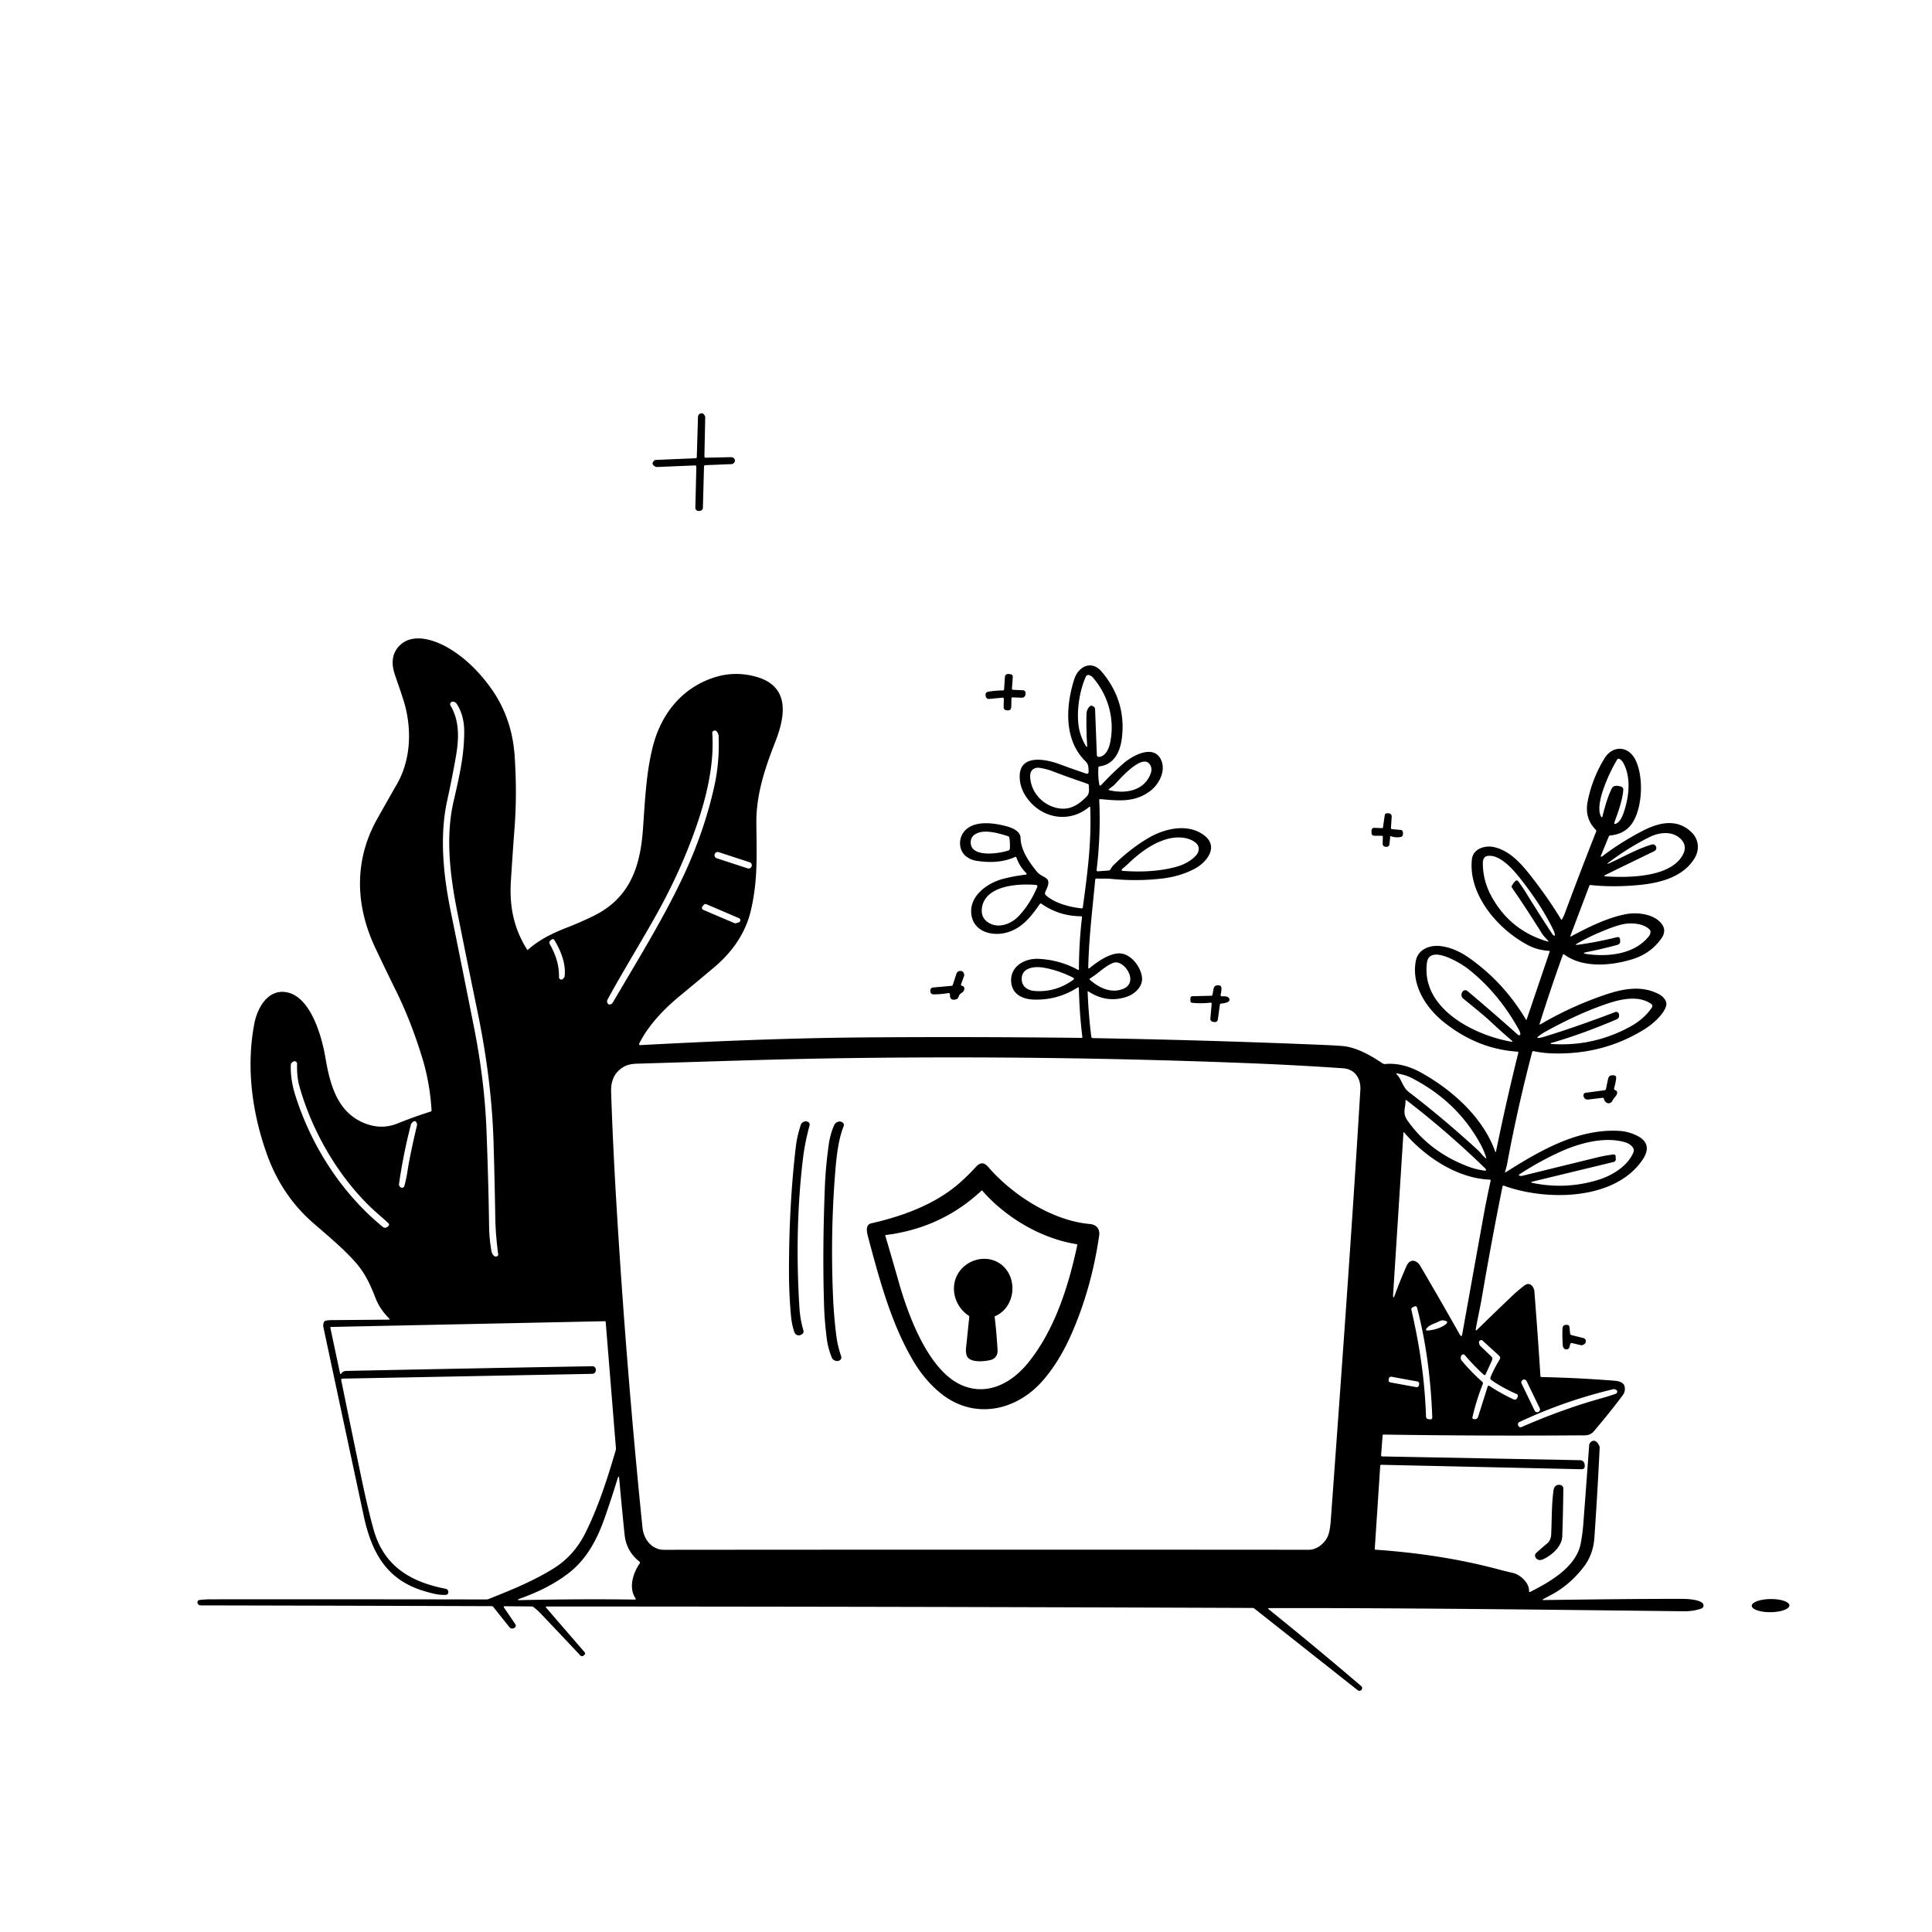 <svg xmlns="http://www.w3.org/2000/svg" version="1.1" viewBox="0.00 0.00 1024.00 1024.00">
<g id="Parent-Group"><g fill="rgba(0,0,0,0)" id="Group-rgba(0,0,0,0)">
<path d="   M 1024.00 0.00   L 1024.00 1024.00   L 0.00 1024.00   L 0.00 0.00   L 1024.00 0.00   Z   M 369.08 247.51   L 368.55 269.09   A 1.68 1.68 0.0 0 0 370.36 270.81   L 371.00 270.76   A 1.68 1.68 0.0 0 0 372.55 269.13   L 373.14 247.24   A 0.71 0.70 -0.9 0 1 373.82 246.55   L 387.72 245.99   A 1.66 1.64 -69.0 0 0 388.87 245.47   Q 389.85 244.44 389.46 243.60   Q 388.84 242.28 387.39 242.31   L 374.01 242.59   A 0.65 0.64 0.4 0 1 373.35 241.93   L 373.78 221.25   A 1.85 1.79 -60.6 0 0 373.53 220.29   Q 372.74 218.94 371.81 219.06   Q 369.99 219.31 369.94 221.15   L 369.31 242.27   A 0.62 0.62 0.0 0 1 368.72 242.88   L 347.55 243.78   A 1.26 1.24 21.3 0 0 346.73 244.13   Q 344.79 245.99 347.38 247.34   A 1.64 1.60 57.2 0 0 348.16 247.52   L 368.25 246.69   Q 369.10 246.66 369.08 247.51   Z   M 797.75 620.92   Q 798.51 618.50 798.96 616.08   Q 804.44 586.67 812.10 557.55   A 0.59 0.59 0.0 0 1 812.80 557.12   Q 817.45 558.10 821.93 558.28   Q 849.73 559.39 872.17 545.16   C 875.98 542.75 881.94 537.56 883.11 533.07   C 883.77 530.53 881.43 528.09 879.34 526.98   C 869.95 521.99 859.82 524.11 849.94 527.52   Q 832.38 533.57 816.57 542.87   Q 815.82 543.30 816.08 542.48   Q 821.82 524.18 828.33 506.12   A 0.48 0.47 -61.6 0 1 829.06 505.90   C 839.06 513.24 854.09 511.87 865.33 508.36   Q 874.94 505.36 880.55 497.43   Q 883.56 493.17 880.54 489.44   C 876.46 484.38 867.73 483.36 861.69 484.54   C 851.65 486.49 841.78 491.48 832.80 496.25   Q 832.11 496.62 832.39 495.88   L 842.36 469.52   Q 842.54 469.03 843.05 469.09   Q 854.70 470.35 868.30 469.11   C 879.75 468.07 892.01 464.92 898.12 454.96   C 901.00 450.26 900.35 444.69 896.40 440.96   C 888.47 433.48 878.73 436.10 870.04 440.67   Q 858.50 446.74 849.23 453.88   Q 849.00 454.06 848.70 454.07   A 0.27 0.27 0.0 0 1 848.44 453.70   L 852.69 443.37   Q 852.90 442.86 853.44 442.81   Q 861.77 442.05 865.67 435.41   C 870.58 427.06 871.15 411.58 866.86 402.83   C 863.11 395.20 854.76 394.84 850.37 402.02   Q 843.85 412.70 841.48 424.84   Q 839.76 433.70 845.80 439.81   Q 846.20 440.21 845.99 440.75   Q 837.42 462.45 829.39 484.09   Q 828.82 485.64 827.91 487.24   Q 827.64 487.71 827.36 487.25   Q 820.81 476.36 811.56 464.50   C 806.30 457.74 800.16 450.81 791.83 448.98   C 787.09 447.94 780.76 449.77 780.14 455.47   C 778.08 474.53 794.51 493.12 810.29 501.16   Q 815.10 503.61 821.01 503.97   Q 821.50 504.00 821.34 504.46   L 809.11 540.50   A 0.15 0.14 39.7 0 1 808.85 540.52   Q 797.00 520.57 778.55 507.64   Q 770.89 502.27 763.28 501.42   C 757.96 500.83 751.72 503.06 750.49 508.98   C 747.83 521.79 755.57 534.06 765.47 541.92   Q 783.19 556.00 804.20 557.39   Q 804.88 557.44 804.71 558.09   Q 798.32 583.79 792.96 610.09   Q 792.76 611.11 792.40 610.13   C 786.09 592.54 770.13 577.96 753.52 568.68   Q 743.51 563.08 734.16 563.95   A 2.23 2.20 58.9 0 1 732.74 563.59   C 726.74 559.55 720.24 555.81 713.28 554.62   Q 710.98 554.23 700.47 553.79   Q 639.52 551.27 579.26 550.22   A 0.87 0.87 0.0 0 1 578.41 549.45   Q 576.91 537.56 576.47 525.56   A 0.18 0.18 0.0 0 1 576.75 525.40   Q 586.83 532.03 597.61 528.16   C 601.49 526.76 605.60 522.94 605.31 518.47   C 604.94 512.72 599.44 505.32 593.26 505.31   C 587.85 505.31 581.54 509.80 577.53 513.09   Q 576.78 513.71 576.80 512.74   C 577.12 497.30 579.01 481.86 580.50 466.23   Q 580.56 465.60 581.20 465.64   C 583.68 465.81 586.14 465.54 588.62 465.79   Q 602.37 467.21 615.81 465.66   Q 625.62 464.52 633.36 460.37   C 639.51 457.07 646.19 448.87 638.29 442.79   C 629.77 436.23 617.41 438.99 608.55 444.23   Q 599.13 449.78 590.39 458.34   Q 589.33 459.38 588.60 460.75   Q 588.29 461.34 587.63 461.39   L 582.02 461.81   Q 581.13 461.88 581.24 460.99   Q 583.47 442.43 582.62 424.13   Q 582.59 423.48 583.24 423.54   C 593.02 424.46 601.61 425.38 609.77 419.14   C 614.46 415.55 618.20 408.25 615.23 402.42   C 611.10 394.31 599.94 400.74 595.54 404.55   Q 589.45 409.83 583.54 416.22   A 0.48 0.48 0.0 0 1 582.71 416.00   Q 581.84 411.86 582.18 406.75   Q 582.22 406.26 582.71 406.20   C 590.21 405.35 593.57 398.75 594.51 391.96   Q 597.28 371.81 583.89 355.98   C 578.54 349.64 571.53 353.22 569.36 360.04   C 564.83 374.30 563.82 392.21 575.30 403.46   C 577.01 405.14 576.91 406.75 576.98 408.88   Q 577.04 410.49 575.51 409.97   Q 568.54 407.60 561.34 404.95   C 554.56 402.46 540.56 399.42 540.46 411.44   Q 540.41 418.30 545.38 424.32   C 553.48 434.15 567.31 436.01 577.16 427.78   Q 577.80 427.25 577.83 428.07   C 578.57 446.15 576.43 462.53 573.92 480.92   Q 573.84 481.53 573.23 481.46   C 566.92 480.75 559.32 478.83 554.44 474.62   A 1.63 1.62 -57.2 0 1 554.03 472.70   C 554.90 470.83 556.80 467.27 554.71 465.66   C 552.97 464.30 551.05 463.83 549.56 461.99   C 545.51 456.99 541.05 450.72 540.91 444.06   C 540.84 440.58 536.53 438.77 533.74 438.01   C 526.48 436.05 516.40 434.70 511.24 440.46   C 507.88 444.20 507.96 450.64 512.04 453.86   Q 514.44 455.76 517.46 456.23   Q 529.35 458.12 537.94 454.24   Q 538.55 453.96 538.77 454.60   Q 540.38 459.27 543.97 462.79   A 0.47 0.47 0.0 0 1 543.69 463.60   Q 538.00 464.20 531.88 465.75   C 523.51 467.88 514.05 474.57 514.77 483.97   C 515.51 493.68 525.62 496.55 533.80 494.21   C 541.65 491.97 546.44 485.92 551.12 479.15   A 0.61 0.61 0.0 0 1 551.98 478.99   Q 561.20 485.52 572.94 485.65   Q 573.55 485.66 573.48 486.27   Q 571.89 499.57 571.86 513.70   Q 571.86 514.32 571.32 514.02   Q 561.67 508.76 550.49 508.21   C 543.05 507.84 534.97 512.33 536.00 520.97   C 536.73 527.16 542.15 529.58 547.78 529.79   Q 560.50 530.26 571.19 523.37   A 0.42 0.42 0.0 0 1 571.83 523.71   Q 572.13 537.26 573.68 549.67   A 0.40 0.38 87.4 0 1 573.29 550.11   Q 517.47 549.44 460.75 549.83   C 420.38 550.10 379.85 551.77 339.26 553.94   A 0.51 0.51 0.0 0 1 338.77 553.20   C 343.56 543.40 352.09 534.63 360.60 527.63   Q 369.62 520.21 378.58 512.64   C 388.08 504.63 395.23 494.60 398.06 482.22   C 401.66 466.45 401.06 453.90 400.89 436.18   C 400.74 421.50 405.30 407.46 410.80 393.51   C 416.25 379.69 419.11 363.51 400.20 358.54   Q 389.38 355.70 379.02 358.92   C 361.77 364.27 350.52 378.07 346.03 395.63   C 342.39 409.86 341.84 425.06 340.75 439.86   C 339.29 459.89 333.52 476.36 314.21 485.65   Q 307.06 489.10 300.17 491.76   C 292.93 494.56 285.65 498.14 279.84 503.38   A 0.29 0.28 -36.9 0 1 279.40 503.32   C 272.06 491.75 269.98 479.91 270.78 467.00   Q 271.61 453.53 272.73 438.72   Q 274.10 420.68 272.79 400.90   Q 271.41 379.94 259.66 363.98   C 253.67 355.84 246.50 348.65 237.77 343.51   C 230.19 339.05 218.82 335.33 211.92 342.04   C 207.40 346.44 207.43 352.22 209.34 357.74   Q 213.17 368.80 214.14 372.05   C 218.30 386.13 217.95 402.39 210.36 415.64   Q 204.91 425.17 199.90 434.09   C 187.58 456.03 188.34 479.93 198.83 502.21   Q 204.01 513.21 209.88 525.12   Q 217.99 541.56 223.91 561.07   Q 227.83 573.97 228.73 588.43   Q 228.76 589.00 228.22 589.17   Q 219.66 591.85 210.76 595.44   Q 203.07 598.53 195.25 596.05   C 178.95 590.88 174.94 575.08 172.42 560.29   C 170.60 549.61 164.86 528.69 152.28 525.99   C 142.09 523.81 136.43 534.23 134.84 542.35   C 130.38 565.19 133.48 589.76 141.68 612.34   Q 149.48 633.81 165.99 648.20   C 173.67 654.90 181.90 661.62 188.59 669.25   C 193.68 675.06 196.33 681.10 199.14 688.23   Q 201.39 693.95 206.26 698.81   Q 206.87 699.43 206.00 699.44   Q 190.95 699.57 175.58 699.69   Q 173.98 699.70 172.55 700.02   A 1.21 1.20 -83.9 0 0 171.72 700.69   Q 171.11 702.00 171.43 703.53   Q 182.06 753.43 192.76 803.33   C 196.88 822.56 204.71 837.40 224.92 843.33   C 228.58 844.40 232.27 845.49 236.12 845.33   Q 237.56 845.27 237.63 843.92   A 1.78 1.77 7.3 0 0 236.20 842.08   C 217.75 838.51 203.54 830.18 198.10 810.98   Q 195.05 800.19 191.27 782.01   Q 185.83 755.92 180.84 731.45   A 0.64 0.62 -6.5 0 1 181.45 730.70   L 313.72 728.17   Q 315.48 728.14 315.80 726.41   Q 315.92 725.72 315.51 724.96   A 1.60 1.60 0.0 0 0 314.09 724.13   Q 246.17 725.31 183.67 726.62   Q 181.82 726.65 180.91 727.94   Q 180.39 728.67 180.20 727.79   L 175.08 703.70   Q 174.99 703.32 175.39 703.31   L 320.69 700.27   A 0.33 0.32 -1.8 0 1 321.02 700.57   L 326.44 767.38   A 4.28 4.27 51.0 0 1 326.28 768.91   C 321.99 783.55 317.13 798.75 310.26 812.51   Q 304.28 824.48 293.61 831.18   C 282.81 837.96 270.87 842.77 258.92 847.54   A 2.81 2.79 33.9 0 1 257.88 847.74   Q 185.25 847.61 111.95 847.67   Q 108.32 847.67 105.67 848.04   Q 104.84 848.16 104.68 848.98   Q 104.63 849.22 104.66 849.43   A 1.70 1.68 -3.7 0 0 106.34 850.89   Q 185.08 851.05 260.60 851.30   A 1.10 1.09 70.7 0 1 261.46 851.72   L 270.01 862.45   A 1.91 1.90 -36.6 0 0 272.59 862.83   L 272.85 862.65   A 1.26 1.26 0.0 0 0 273.17 860.91   L 267.05 851.92   A 0.37 0.37 0.0 0 1 267.36 851.34   L 281.79 851.45   Q 282.30 851.46 282.72 851.76   Q 284.58 853.11 286.34 854.96   Q 297.19 866.34 307.42 877.26   Q 308.37 878.28 309.44 877.38   L 309.80 877.07   A 0.91 0.91 0.0 0 0 309.91 875.78   L 289.40 852.04   A 0.35 0.34 69.6 0 1 289.66 851.47   Q 479.17 851.51 663.93 852.25   Q 664.45 852.25 664.85 852.57   L 719.56 895.81   Q 720.30 896.40 721.17 896.01   Q 721.49 895.86 721.66 895.61   Q 722.42 894.48 721.39 893.59   Q 697.23 872.93 672.57 853.08   Q 671.63 852.32 672.84 852.32   C 745.95 852.22 817.84 853.16 892.25 854.00   Q 897.58 854.06 901.74 852.57   A 1.74 1.74 0.0 0 0 902.31 849.63   C 900.12 847.68 894.13 847.44 891.25 847.44   C 866.87 847.41 842.46 847.75 818.19 848.06   Q 817.07 848.07 818.05 847.52   Q 819.78 846.55 821.75 845.53   Q 831.67 840.39 839.23 830.73   Q 844.42 824.09 845.06 815.00   Q 846.77 790.34 847.84 767.46   A 2.80 2.76 -57.5 0 0 847.55 766.10   Q 846.23 763.52 844.70 763.64   A 2.64 2.63 -0.3 0 0 842.28 766.08   Q 840.87 785.55 839.26 806.81   Q 838.80 812.95 837.80 818.14   C 835.40 830.63 821.22 838.60 810.97 843.77   A 0.39 0.38 -12.2 0 1 810.41 843.41   C 810.65 838.82 805.60 834.50 801.80 833.66   Q 798.10 832.85 794.58 831.90   Q 764.36 823.79 728.97 821.37   Q 728.62 821.34 728.65 821.00   L 731.55 776.86   A 0.52 0.52 0.0 0 1 732.08 776.37   L 838.08 778.72   Q 840.16 778.77 839.93 776.70   L 839.87 776.09   A 2.43 2.43 0.0 0 0 837.50 773.93   L 732.69 771.94   Q 731.95 771.93 732.01 771.19   L 732.81 760.81   A 0.49 0.48 -86.8 0 1 733.30 760.36   Q 787.73 761.15 836.06 760.77   C 840.39 760.73 842.54 761.29 845.05 758.30   Q 854.70 746.81 860.10 739.48   Q 861.61 737.42 861.07 734.87   C 860.55 732.46 857.56 731.95 855.52 731.79   Q 835.70 730.24 817.02 729.87   Q 816.49 729.86 816.46 729.33   Q 815.14 708.46 813.27 684.63   C 813.06 681.93 810.84 679.16 807.97 681.34   Q 804.55 683.93 801.25 687.08   Q 792.09 695.81 782.97 704.72   Q 781.97 705.70 782.21 704.32   C 783.16 698.83 784.46 693.35 785.40 687.81   Q 790.54 657.68 796.37 628.82   A 0.52 0.52 0.0 0 1 797.06 628.43   C 818.63 636.37 855.39 636.75 870.45 614.90   Q 876.51 606.11 867.23 601.73   Q 862.93 599.70 858.54 599.42   C 836.49 598.01 816.22 609.84 798.18 621.25   Q 797.52 621.66 797.75 620.92   Z   M 532.05 370.52   L 531.95 374.85   A 1.58 1.57 3.1 0 0 533.40 376.46   L 533.90 376.51   Q 535.96 376.68 536.00 374.60   L 536.08 370.25   Q 536.10 369.59 536.75 369.62   L 541.55 369.81   A 1.91 1.90 -88.2 0 0 543.53 367.94   L 543.54 367.36   Q 543.57 365.92 542.13 365.85   L 536.94 365.61   A 0.63 0.63 0.0 0 1 536.35 364.94   L 536.79 358.99   Q 536.90 357.51 535.42 357.32   L 534.82 357.25   Q 532.73 356.99 532.60 359.09   L 532.20 365.30   A 0.71 0.70 1.7 0 1 531.49 365.96   Q 527.65 365.97 523.97 366.59   Q 521.97 366.92 522.44 368.90   L 522.51 369.23   A 1.62 1.61 -9.2 0 0 524.23 370.46   L 531.26 369.78   Q 532.07 369.70 532.05 370.52   Z   M 732.93 443.58   L 732.83 447.24   A 1.51 1.51 0.0 0 0 734.24 448.79   L 734.85 448.84   A 1.49 1.48 -85.0 0 0 736.43 447.51   L 736.84 443.45   Q 736.88 443.09 737.22 443.21   Q 740.03 444.19 742.60 443.56   A 1.18 1.15 -85.0 0 0 743.38 442.89   Q 743.92 441.64 743.26 440.32   Q 743.07 439.94 742.65 439.90   L 737.81 439.48   A 0.63 0.63 0.0 0 1 737.23 438.81   L 737.62 433.05   Q 737.74 431.27 735.97 431.09   L 735.48 431.04   Q 734.11 430.90 733.91 432.26   L 733.01 438.50   Q 732.95 438.95 732.49 438.93   L 728.65 438.77   Q 726.95 438.70 726.93 440.40   L 726.92 441.30   Q 726.91 442.98 728.58 442.97   L 732.33 442.97   Q 732.94 442.97 732.93 443.58   Z   M 509.40 521.65   L 510.97 517.32   A 1.62 1.59 -42.4 0 0 511.02 516.41   Q 510.67 514.90 509.61 514.69   Q 507.54 514.28 506.87 516.29   L 504.96 522.09   A 0.60 0.60 0.0 0 1 504.45 522.50   L 494.47 523.40   A 1.51 1.50 -4.3 0 0 493.10 524.99   L 493.13 525.38   Q 493.22 527.03 494.88 527.03   Q 498.48 527.03 502.50 526.38   Q 503.54 526.21 503.50 527.26   Q 503.38 530.52 506.64 529.71   Q 507.71 529.44 508.04 528.39   Q 508.51 526.91 509.83 526.15   A 2.64 2.63 83.3 0 0 511.01 524.65   Q 511.54 522.95 509.82 522.48   Q 509.16 522.30 509.40 521.65   Z   M 647.03 526.87   Q 647.39 525.44 647.40 523.80   Q 647.40 522.34 645.94 522.28   L 645.48 522.26   Q 643.59 522.18 643.24 524.04   L 642.64 527.23   Q 642.55 527.75 642.01 527.77   L 631.96 528.02   A 1.03 1.03 0.0 0 0 630.95 529.04   L 630.94 530.39   Q 630.92 531.42 631.95 531.52   Q 636.68 531.99 641.45 531.44   Q 642.27 531.34 642.20 532.17   L 641.51 539.86   A 1.59 1.59 0.0 0 0 642.82 541.57   L 643.41 541.67   Q 645.27 541.98 645.52 540.11   L 646.57 532.49   Q 646.65 531.91 647.23 531.89   Q 649.01 531.82 650.71 531.14   A 1.44 1.44 0.0 0 0 650.90 528.55   Q 649.77 527.90 648.07 528.08   Q 646.69 528.22 647.03 526.87   Z   M 850.12 582.43   Q 850.34 583.35 850.98 584.04   A 2.20 2.19 35.4 0 0 854.60 583.43   C 855.23 582.00 857.09 580.66 857.13 579.23   Q 857.16 578.20 856.19 577.87   A 1.01 1.01 0.0 0 1 855.54 576.61   Q 856.31 574.10 856.59 571.59   Q 856.77 569.96 855.13 569.92   L 854.74 569.91   Q 852.73 569.87 852.32 571.83   L 851.19 577.18   Q 851.07 577.78 850.46 577.86   L 840.36 579.21   A 1.20 1.17 8.2 0 0 839.45 579.87   Q 839.12 580.57 839.38 581.26   Q 840.02 582.99 841.85 582.77   L 849.30 581.87   Q 849.96 581.79 850.12 582.43   Z   M 833.18 711.85   L 837.96 712.98   A 1.40 1.39 40.5 0 0 838.76 712.92   Q 840.47 712.24 840.52 711.09   Q 840.59 709.53 839.08 709.16   L 832.98 707.65   Q 832.25 707.47 832.18 706.73   L 831.87 703.51   Q 831.74 702.16 830.39 702.20   L 829.99 702.22   Q 828.25 702.28 828.17 704.02   Q 827.96 708.19 828.31 713.19   Q 828.38 714.15 829.07 714.78   A 1.70 1.70 0.0 0 0 831.88 713.91   L 832.22 712.45   A 0.80 0.80 0.0 0 1 833.18 711.85   Z   M 822.14 813.67   C 822.08 815.01 821.30 817.01 820.31 817.82   Q 817.16 820.41 814.23 823.08   A 1.93 1.93 0.0 0 0 813.99 825.66   Q 815.41 827.55 817.83 826.47   C 822.32 824.46 827.83 819.74 828.03 814.33   Q 828.47 801.95 828.60 788.97   A 1.91 1.91 0.0 0 0 826.98 787.06   Q 823.84 786.58 823.36 790.14   C 822.34 797.83 822.52 806.02 822.14 813.67   Z   M 948.419 850.905   A 9.98 3.49 -0.6 0 0 938.404 847.52   A 9.98 3.49 -0.6 0 0 928.461 851.115   A 9.98 3.49 -0.6 0 0 938.476 854.5   A 9.98 3.49 -0.6 0 0 948.419 850.905   Z" />
<path d="   M 579.68 374.56   Q 578.36 373.73 577.77 374.24   Q 575.90 375.86 575.85 378.69   Q 575.69 386.98 576.20 394.96   Q 576.30 396.64 575.44 395.20   Q 572.02 389.47 571.48 382.93   C 570.83 375.18 572.31 365.88 575.53 358.61   A 1.45 1.45 0.0 0 1 577.37 357.85   Q 578.52 358.28 579.29 359.17   C 587.43 368.49 591.10 381.57 588.29 394.11   C 587.65 396.96 585.90 400.92 582.44 401.19   A 1.01 1.00 86.5 0 1 581.35 400.22   L 580.42 375.85   A 1.59 1.59 0.0 0 0 579.68 374.56   Z" />
<path d="   M 240.34 425.07   C 236.05 443.88 238.60 464.39 242.41 483.52   Q 247.85 510.83 253.11 536.25   Q 260.60 572.49 261.59 605.31   Q 262.15 624.21 262.51 645.34   Q 262.66 654.41 264.05 664.76   Q 264.16 665.63 263.32 665.90   Q 262.43 666.18 261.80 665.59   Q 260.77 664.63 260.50 663.16   Q 259.34 656.84 259.24 650.34   Q 258.88 625.69 257.84 598.86   Q 256.82 572.68 251.23 544.49   Q 244.67 511.38 238.89 483.02   C 235.07 464.29 232.81 443.41 237.05 424.18   Q 239.55 412.80 241.59 401.26   C 243.23 391.97 243.76 382.32 238.75 373.90   A 1.16 1.16 0.0 0 1 238.64 372.95   Q 239.14 371.41 240.98 372.13   A 2.27 2.23 83.7 0 1 242.02 372.98   Q 245.97 379.02 246.04 387.37   C 246.14 400.43 243.23 412.40 240.34 425.07   Z" />
<path d="   M 369.30 437.34   C 374.55 422.14 378.65 404.72 377.52 388.69   Q 377.44 387.56 378.53 387.25   Q 379.92 386.85 380.77 389.40   A 2.22 2.13 -56.3 0 1 380.88 390.02   Q 381.46 403.78 378.59 416.74   Q 373.14 441.38 361.52 465.79   C 350.73 488.46 337.34 509.88 324.85 531.31   Q 324.31 532.23 323.26 532.39   Q 322.67 532.48 322.38 532.16   Q 321.34 531.00 322.07 529.66   C 330.89 513.52 341.28 496.88 349.49 481.89   Q 361.47 459.99 369.30 437.34   Z" />
<path d="   M 859.21 416.92   Q 855.34 415.69 854.22 417.98   C 851.97 422.59 850.52 428.03 849.26 433.00   A 0.27 0.27 0.0 0 1 848.78 433.08   C 844.57 426.61 853.73 408.10 857.09 402.64   A 1.03 1.03 0.0 0 1 858.55 402.34   Q 859.75 403.18 860.46 404.50   C 864.56 412.18 863.47 422.11 860.68 430.43   C 859.89 432.76 858.59 435.94 856.10 436.71   A 0.43 0.43 0.0 0 1 855.57 436.16   C 857.61 430.41 859.82 424.76 860.38 418.67   A 1.69 1.68 11.4 0 0 859.21 416.92   Z" />
<path d="   M 608.99 404.62   Q 611.20 406.96 609.66 410.59   C 605.98 419.28 596.37 420.80 588.01 418.84   Q 587.26 418.66 587.86 418.17   C 588.89 417.31 590.06 416.61 590.99 415.62   C 593.82 412.57 604.72 400.13 608.99 404.62   Z" />
<path d="   M 574.66 414.81   Q 575.60 415.13 576.56 415.51   Q 577.07 415.71 577.09 416.27   C 577.17 418.25 577.58 420.51 576.02 422.10   C 571.93 426.30 567.62 429.25 561.70 428.50   C 553.14 427.42 546.11 420.05 546.01 411.27   C 545.97 408.25 548.13 406.48 551.25 407.01   Q 555.00 407.66 557.54 408.64   Q 566.00 411.89 574.66 414.81   Z" />
<path d="   M 516.61 442.34   C 521.16 439.12 529.38 441.67 534.24 443.19   A 1.08 1.05 4.6 0 1 534.98 444.04   Q 535.43 447.04 535.24 449.84   Q 535.19 450.53 534.54 450.76   C 530.31 452.27 514.10 455.05 514.50 446.15   Q 514.61 443.74 516.61 442.34   Z" />
<path d="   M 877.77 448.82   A 1.84 1.82 -16.7 0 0 875.51 447.61   C 867.78 449.88 860.56 454.11 853.31 457.38   Q 850.69 458.56 853.00 456.84   Q 863.42 449.08 874.19 443.71   C 879.46 441.08 886.20 440.33 890.62 444.47   Q 894.86 448.45 891.47 453.87   C 884.38 465.22 862.55 465.21 851.24 464.52   Q 849.51 464.41 851.06 463.65   Q 863.30 457.66 875.15 451.93   C 876.50 451.27 878.37 450.79 877.77 448.82   Z" />
<path d="   M 597.70 458.04   C 603.44 452.50 610.11 447.34 617.73 444.96   C 623.05 443.30 629.52 443.27 633.70 446.66   C 636.12 448.62 635.71 451.59 633.61 453.74   Q 629.46 457.98 622.32 459.74   Q 610.17 462.74 594.98 461.57   A 0.50 0.50 0.0 0 1 594.67 460.72   C 595.62 459.79 596.74 458.98 597.70 458.04   Z" />
<rect x="-10.29" y="-1.70" transform="translate(388.59,455.95) rotate(18.1)" width="20.58" height="3.40" rx="1.65" />
<path d="   M 803.24 466.93   Q 802.05 468.07 801.32 469.47   Q 801.04 470.01 801.39 470.51   Q 809.31 482.01 817.20 494.67   C 818.10 496.12 819.36 497.26 820.47 498.56   Q 821.07 499.26 820.19 499.00   Q 800.67 493.28 790.70 475.45   Q 785.97 467.00 785.93 457.46   C 785.93 456.00 786.45 454.06 788.14 453.73   C 794.60 452.45 801.70 460.51 805.34 465.09   Q 817.31 480.16 823.54 493.41   Q 823.98 494.34 824.10 495.52   Q 824.17 496.13 823.61 495.86   Q 823.11 495.61 822.82 495.16   Q 815.65 484.28 808.51 472.68   Q 806.75 469.82 804.61 467.04   A 0.93 0.92 49.4 0 0 803.24 466.93   Z" />
<path d="   M 520.52 480.77   C 522.58 469.03 540.42 468.24 549.17 469.05   A 0.74 0.73 -76.0 0 1 549.78 470.07   Q 546.00 479.09 539.98 485.49   C 535.89 489.84 529.10 492.39 523.78 488.93   Q 519.57 486.19 520.52 480.77   Z" />
<path d="   M 389.26 489.28   L 372.76 482.25   A 1.19 1.19 0.0 0 1 372.32 480.39   L 373.01 479.57   A 1.19 1.19 0.0 0 1 374.39 479.25   L 391.67 486.65   A 1.19 1.19 0.0 0 1 391.54 488.89   L 390.06 489.33   A 1.19 1.19 0.0 0 1 389.26 489.28   Z" />
<path d="   M 858.67 498.05   Q 858.56 496.35 856.91 496.76   Q 846.16 499.42 836.20 500.76   Q 834.40 501.00 835.97 500.08   Q 841.29 496.95 848.34 493.97   Q 855.48 490.95 859.81 489.94   C 864.04 488.96 870.99 489.20 874.35 492.73   Q 874.80 493.20 874.80 493.85   Q 874.79 495.10 873.98 496.15   C 866.47 505.81 852.38 507.27 841.05 505.66   Q 837.91 505.22 841.02 504.61   Q 848.73 503.10 857.21 500.82   Q 858.81 500.40 858.71 498.75   L 858.67 498.05   Z" />
<path d="   M 296.28 517.92   C 296.43 511.65 294.57 506.04 291.37 500.36   A 1.47 1.47 0.0 0 1 291.72 498.49   L 292.23 498.08   Q 293.21 497.28 293.88 498.36   C 297.18 503.73 300.12 511.00 299.24 517.48   A 1.64 1.56 67.1 0 1 298.98 518.17   Q 298.23 519.25 297.43 519.19   A 1.24 1.23 -87.3 0 1 296.28 517.92   Z" />
<path d="   M 775.28 525.48   Q 775.02 525.73 774.87 526.10   Q 774.07 528.11 775.76 529.47   Q 786.57 538.18 789.98 541.39   Q 795.46 546.54 801.18 551.44   Q 802.24 552.34 800.87 552.10   C 781.13 548.59 753.13 534.47 756.31 510.25   C 757.62 500.22 774.33 510.58 778.00 513.44   Q 794.22 526.13 805.19 546.05   Q 805.66 546.89 805.81 547.83   Q 805.94 548.65 805.11 548.69   Q 804.80 548.70 804.58 548.50   Q 791.26 536.60 777.92 525.38   Q 776.55 524.23 775.28 525.48   Z" />
<path d="   M 577.83 518.52   C 581.96 516.07 585.63 512.03 590.08 510.32   C 595.66 508.19 604.19 520.73 595.10 524.20   C 588.81 526.60 582.53 523.57 577.75 519.41   Q 577.18 518.91 577.83 518.52   Z" />
<path d="   M 568.74 519.41   Q 559.44 526.06 548.44 525.24   C 545.03 524.98 541.84 523.25 541.56 519.45   C 541.08 512.76 548.28 512.08 552.95 512.85   Q 560.59 514.11 568.64 518.11   Q 569.77 518.67 568.74 519.41   Z" />
<path d="   M 858.17 538.22   Q 858.17 537.66 857.95 537.14   A 1.42 1.41 67.4 0 0 856.15 536.39   Q 835.99 544.10 818.35 549.53   Q 817.12 549.91 815.86 550.10   Q 814.04 550.37 815.48 549.22   Q 817.17 547.87 819.18 546.76   Q 837.24 536.79 852.63 531.71   C 859.78 529.36 868.91 527.57 875.23 532.15   A 1.32 1.32 0.0 0 1 875.56 533.94   Q 871.48 540.14 863.64 544.37   Q 844.21 554.84 822.14 553.33   A 0.25 0.24 38.3 0 1 822.08 552.85   Q 838.80 548.00 856.79 540.29   Q 858.15 539.71 858.17 538.22   Z" />
<path d="   M 721.01 577.77   C 716.46 653.13 710.92 728.90 705.35 805.73   Q 704.87 812.41 703.36 815.08   C 701.40 818.56 697.72 821.41 693.66 821.41   Q 523.63 821.28 351.94 821.43   C 345.45 821.43 341.16 815.85 340.53 809.66   Q 331.86 724.39 326.64 636.89   Q 324.85 606.78 323.90 578.77   Q 323.58 569.26 330.91 565.26   Q 333.39 563.90 337.68 563.77   C 375.28 562.67 411.66 561.34 447.75 560.84   Q 556.55 559.34 662.25 563.53   Q 687.39 564.53 711.81 566.20   C 718.13 566.63 721.39 571.59 721.01 577.77   Z   M 425.63 613.73   Q 426.60 605.75 429.03 596.69   Q 429.48 595.04 427.86 594.47   Q 426.63 594.03 425.29 595.00   A 2.25 2.24 81.5 0 0 424.48 596.10   Q 422.48 602.13 421.84 607.50   Q 418.13 638.83 418.18 674.37   Q 418.20 686.60 419.28 697.75   Q 419.75 702.58 421.11 706.20   A 2.40 2.39 -23.8 0 0 424.46 707.49   L 424.82 707.31   Q 426.24 706.57 425.79 705.04   Q 424.09 699.16 423.71 693.04   Q 421.10 651.22 425.63 613.73   Z   M 442.61 622.25   C 443.29 613.54 444.22 604.41 447.05 597.17   Q 447.76 595.36 445.96 594.60   Q 444.77 594.11 443.24 595.00   A 2.49 2.44 -3.6 0 0 442.24 596.11   Q 440.03 600.97 439.21 606.93   Q 437.62 618.47 437.20 629.01   Q 435.83 663.44 436.80 692.75   Q 437.04 699.96 438.12 708.84   Q 438.87 715.01 441.00 719.78   A 2.42 2.38 0.9 0 0 442.16 720.96   Q 443.62 721.66 444.66 721.20   Q 446.37 720.44 445.77 718.66   Q 444.02 713.55 443.36 708.60   Q 441.98 698.20 441.50 686.73   Q 440.13 653.57 442.61 622.25   Z   M 508.76 626.85   C 496.04 638.12 478.80 644.54 461.75 648.40   C 458.51 649.14 459.47 653.25 460.07 655.49   C 466.15 678.30 472.47 701.98 484.32 721.75   Q 490.15 731.48 498.20 738.15   C 515.63 752.59 538.28 748.28 552.69 731.77   Q 561.37 721.83 567.83 707.20   Q 578.48 683.08 582.57 654.98   C 583.08 651.53 581.28 649.07 577.70 648.76   C 557.88 647.05 536.60 633.41 523.73 618.46   Q 520.59 614.81 517.38 618.35   Q 513.36 622.77 508.76 626.85   Z" />
<path d="   M 200.54 643.58   Q 203.27 645.94 205.70 648.16   Q 206.73 649.09 205.67 650.00   L 205.47 650.16   Q 204.14 651.30 202.78 650.19   C 181.02 632.33 165.04 607.44 156.53 580.57   Q 153.89 572.24 154.12 564.48   A 1.78 1.78 0.0 0 1 154.53 563.40   Q 155.34 562.41 156.27 562.48   A 1.30 1.29 3.3 0 1 157.46 563.81   Q 157.28 570.59 158.57 575.28   C 165.52 600.59 180.87 626.50 200.54 643.58   Z" />
<path d="   M 746.62 578.72   C 743.44 576.27 743.09 572.37 740.36 569.51   Q 739.68 568.79 740.65 568.97   Q 745.17 569.79 748.00 571.24   Q 772.32 583.69 784.64 606.34   Q 786.50 609.78 787.64 613.31   Q 787.97 614.34 787.15 613.64   C 785.73 612.43 784.68 610.87 783.30 609.59   Q 765.37 593.11 746.62 578.72   Z" />
<path d="   M 787.13 619.21   Q 787.38 619.45 787.56 619.74   A 0.50 0.50 0.0 0 1 787.07 620.49   Q 782.25 619.89 777.54 618.05   Q 757.42 610.21 746.04 593.96   C 743.15 589.84 744.95 587.76 744.96 583.46   Q 744.96 582.75 745.52 583.18   Q 767.34 599.98 787.13 619.21   Z" />
<path d="   M 216.02 620.51   Q 215.42 624.44 214.36 628.49   Q 214.12 629.42 213.17 629.54   Q 212.38 629.64 211.71 628.60   A 1.51 1.49 -58.3 0 1 211.48 627.59   Q 213.82 611.30 217.80 596.01   A 1.53 1.48 -19.3 0 1 218.09 595.43   Q 220.15 592.89 221.00 595.64   A 1.55 1.51 -47.2 0 1 221.02 596.41   Q 217.28 612.17 216.02 620.51   Z" />
<path d="   M 752.78 670.98   C 750.85 667.69 747.30 667.01 745.56 670.88   Q 742.39 677.95 739.42 686.01   Q 738.17 689.41 738.40 685.79   L 743.85 600.52   Q 743.89 599.82 744.35 600.36   C 755.57 613.43 772.51 624.55 789.60 625.23   Q 790.18 625.26 790.06 625.82   Q 787.81 636.15 786.41 643.91   Q 781.04 673.60 775.04 707.04   Q 774.68 709.05 773.68 707.28   Q 763.45 689.15 752.78 670.98   Z" />
<path d="   M 855.10 611.90   Q 850.96 612.38 846.07 613.58   Q 826.03 618.48 806.98 623.17   Q 806.32 623.34 805.67 623.21   Q 804.46 622.97 805.49 622.30   Q 816.75 615.00 827.85 610.09   C 837.90 605.65 851.03 602.23 861.65 605.52   C 863.53 606.10 866.73 608.22 865.78 610.65   C 862.96 617.79 854.72 622.94 847.60 625.19   Q 830.26 630.66 812.38 627.00   Q 810.67 626.65 812.37 626.24   L 855.22 615.88   Q 856.44 615.58 856.39 614.33   L 856.32 612.95   Q 856.27 611.77 855.10 611.90   Z" />
<path d="   M 469.47 654.59   Q 499.02 650.89 520.19 631.08   A 0.33 0.32 -42.1 0 1 520.66 631.10   C 532.88 645.11 551.52 656.40 570.58 659.43   A 0.48 0.47 10.9 0 1 570.97 660.00   C 566.15 682.53 558.80 705.17 544.90 722.34   C 536.59 732.61 524.17 739.68 510.89 734.65   C 492.27 727.59 481.30 696.97 476.24 679.12   Q 472.79 666.94 469.23 654.96   Q 469.13 654.63 469.47 654.59   Z   M 527.18 697.92   A 0.27 0.27 0.0 0 1 527.35 697.63   C 537.13 693.51 539.50 680.10 532.85 672.30   C 527.25 665.72 517.55 665.72 511.19 671.05   C 502.61 678.24 504.40 691.29 513.33 697.28   Q 513.77 697.58 513.72 698.12   Q 512.89 706.15 512.01 714.58   Q 511.79 716.70 512.40 718.49   C 513.76 722.46 521.75 721.64 525.07 720.82   C 527.42 720.24 528.86 718.20 528.73 715.79   Q 528.25 706.69 527.18 697.92   Z" />
<path d="   M 755.81 750.73   C 755.18 731.28 752.39 712.88 748.06 694.24   A 1.19 1.18 -19.3 0 1 748.71 692.90   L 749.60 692.49   Q 750.77 691.96 751.10 693.20   Q 757.97 719.60 759.13 751.10   Q 759.18 752.42 757.88 752.27   L 757.15 752.18   Q 755.85 752.03 755.81 750.73   Z" />
<path d="   M 762.29 700.56   Q 763.94 699.72 764.72 699.80   Q 769.00 700.27 765.35 702.55   Q 762.10 704.58 757.38 705.15   Q 754.67 705.47 756.61 703.55   C 758.08 702.09 760.42 701.51 762.29 700.56   Z" />
<path d="   M 789.42 734.55   A 0.62 0.61 -64.3 0 0 788.49 734.88   L 783.39 751.04   A 1.67 1.66 -79.1 0 1 781.69 752.20   L 781.30 752.18   Q 780.21 752.11 780.45 751.04   Q 782.53 742.06 785.89 733.63   A 1.16 1.15 31.7 0 0 785.58 732.34   Q 780.15 727.56 774.90 721.38   Q 773.81 720.09 774.44 718.65   Q 774.50 718.53 774.58 718.42   Q 775.56 717.27 776.54 718.42   Q 781.10 723.77 786.33 728.56   Q 787.04 729.20 787.44 728.34   L 790.80 720.99   Q 791.33 719.83 790.41 718.95   L 784.57 713.32   A 1.53 1.47 11.5 0 1 784.22 712.81   Q 783.32 710.72 784.87 710.31   A 0.99 0.98 -31.1 0 1 785.77 710.53   L 794.62 718.61   A 1.51 1.51 0.0 0 1 794.88 720.51   Q 791.92 725.33 789.99 729.98   A 1.21 1.21 0.0 0 0 790.41 731.43   Q 796.26 735.53 803.75 738.82   Q 804.86 739.32 804.37 740.43   L 804.22 740.79   Q 803.54 742.33 802.02 741.61   Q 795.12 738.35 789.42 734.55   Z" />
<rect x="-8.16" y="-1.53" transform="translate(744.09,732.46) rotate(10.4)" width="16.32" height="3.06" rx="1.18" />
<rect x="-1.48" y="-9.44" transform="translate(811.28,739.86) rotate(-25.8)" width="2.96" height="18.88" rx="1.45" />
<path d="   M 848.94 741.07   Q 828.37 746.80 806.49 756.34   Q 805.49 756.78 804.85 755.90   Q 804.62 755.58 804.54 755.05   A 1.26 1.26 0.0 0 1 805.24 753.74   Q 829.00 742.53 854.94 736.34   A 2.15 2.06 61.8 0 1 856.98 737.00   Q 857.34 737.41 857.02 738.16   A 1.05 1.02 1.8 0 1 856.41 738.72   Q 852.82 739.99 848.94 741.07   Z" />
<path d="   M 339.08 828.62   C 335.44 833.84 333.12 841.62 336.80 847.08   Q 337.30 847.82 336.41 847.81   Q 308.24 847.40 274.90 848.12   A 0.28 0.28 0.0 0 1 274.80 847.58   C 284.43 844.17 293.46 839.96 301.66 833.58   C 310.78 826.48 316.38 816.11 320.24 805.21   Q 323.95 794.74 327.30 783.77   Q 328.00 781.50 328.21 783.86   Q 329.54 798.72 331.05 813.38   Q 331.95 822.19 338.95 827.71   Q 339.45 828.10 339.08 828.62   Z" />
</g>
<g fill="#000000" id="Group-000000">
<path d="   M 368.25 246.69   L 348.16 247.52   A 1.64 1.60 57.2 0 1 347.38 247.34   Q 344.79 245.99 346.73 244.13   A 1.26 1.24 21.3 0 1 347.55 243.78   L 368.72 242.88   A 0.62 0.62 0.0 0 0 369.31 242.27   L 369.94 221.15   Q 369.99 219.31 371.81 219.06   Q 372.74 218.94 373.53 220.29   A 1.85 1.79 -60.6 0 1 373.78 221.25   L 373.35 241.93   A 0.65 0.64 0.4 0 0 374.01 242.59   L 387.39 242.31   Q 388.84 242.28 389.46 243.60   Q 389.85 244.44 388.87 245.47   A 1.66 1.64 -69.0 0 1 387.72 245.99   L 373.82 246.55   A 0.71 0.70 -0.9 0 0 373.14 247.24   L 372.55 269.13   A 1.68 1.68 0.0 0 1 371.00 270.76   L 370.36 270.81   A 1.68 1.68 0.0 0 1 368.55 269.09   L 369.08 247.51   Q 369.10 246.66 368.25 246.69   Z" />
<path d="   M 798.18 621.25   C 816.22 609.84 836.49 598.01 858.54 599.42   Q 862.93 599.70 867.23 601.73   Q 876.51 606.11 870.45 614.90   C 855.39 636.75 818.63 636.37 797.06 628.43   A 0.52 0.52 0.0 0 0 796.37 628.82   Q 790.54 657.68 785.40 687.81   C 784.46 693.35 783.16 698.83 782.21 704.32   Q 781.97 705.70 782.97 704.72   Q 792.09 695.81 801.25 687.08   Q 804.55 683.93 807.97 681.34   C 810.84 679.16 813.06 681.93 813.27 684.63   Q 815.14 708.46 816.46 729.33   Q 816.49 729.86 817.02 729.87   Q 835.70 730.24 855.52 731.79   C 857.56 731.95 860.55 732.46 861.07 734.87   Q 861.61 737.42 860.10 739.48   Q 854.70 746.81 845.05 758.30   C 842.54 761.29 840.39 760.73 836.06 760.77   Q 787.73 761.15 733.30 760.36   A 0.49 0.48 -86.8 0 0 732.81 760.81   L 732.01 771.19   Q 731.95 771.93 732.69 771.94   L 837.50 773.93   A 2.43 2.43 0.0 0 1 839.87 776.09   L 839.93 776.70   Q 840.16 778.77 838.08 778.72   L 732.08 776.37   A 0.52 0.52 0.0 0 0 731.55 776.86   L 728.65 821.00   Q 728.62 821.34 728.97 821.37   Q 764.36 823.79 794.58 831.90   Q 798.10 832.85 801.80 833.66   C 805.60 834.50 810.65 838.82 810.41 843.41   A 0.39 0.38 -12.2 0 0 810.97 843.77   C 821.22 838.60 835.40 830.63 837.80 818.14   Q 838.80 812.95 839.26 806.81   Q 840.87 785.55 842.28 766.08   A 2.64 2.63 -0.3 0 1 844.70 763.64   Q 846.23 763.52 847.55 766.10   A 2.80 2.76 -57.5 0 1 847.84 767.46   Q 846.77 790.34 845.06 815.00   Q 844.42 824.09 839.23 830.73   Q 831.67 840.39 821.75 845.53   Q 819.78 846.55 818.05 847.52   Q 817.07 848.07 818.19 848.06   C 842.46 847.75 866.87 847.41 891.25 847.44   C 894.13 847.44 900.12 847.68 902.31 849.63   A 1.74 1.74 0.0 0 1 901.74 852.57   Q 897.58 854.06 892.25 854.00   C 817.84 853.16 745.95 852.22 672.84 852.32   Q 671.63 852.32 672.57 853.08   Q 697.23 872.93 721.39 893.59   Q 722.42 894.48 721.66 895.61   Q 721.49 895.86 721.17 896.01   Q 720.30 896.40 719.56 895.81   L 664.85 852.57   Q 664.45 852.25 663.93 852.25   Q 479.17 851.51 289.66 851.47   A 0.35 0.34 69.6 0 0 289.40 852.04   L 309.91 875.78   A 0.91 0.91 0.0 0 1 309.80 877.07   L 309.44 877.38   Q 308.37 878.28 307.42 877.26   Q 297.19 866.34 286.34 854.96   Q 284.58 853.11 282.72 851.76   Q 282.30 851.46 281.79 851.45   L 267.36 851.34   A 0.37 0.37 0.0 0 0 267.05 851.92   L 273.17 860.91   A 1.26 1.26 0.0 0 1 272.85 862.65   L 272.59 862.83   A 1.91 1.90 -36.6 0 1 270.01 862.45   L 261.46 851.72   A 1.10 1.09 70.7 0 0 260.60 851.30   Q 185.08 851.05 106.34 850.89   A 1.70 1.68 -3.7 0 1 104.66 849.43   Q 104.63 849.22 104.68 848.98   Q 104.84 848.16 105.67 848.04   Q 108.32 847.67 111.95 847.67   Q 185.25 847.61 257.88 847.74   A 2.81 2.79 33.9 0 0 258.92 847.54   C 270.87 842.77 282.81 837.96 293.61 831.18   Q 304.28 824.48 310.26 812.51   C 317.13 798.75 321.99 783.55 326.28 768.91   A 4.28 4.27 51.0 0 0 326.44 767.38   L 321.02 700.57   A 0.33 0.32 -1.8 0 0 320.69 700.27   L 175.39 703.31   Q 174.99 703.32 175.08 703.70   L 180.20 727.79   Q 180.39 728.67 180.91 727.94   Q 181.82 726.65 183.67 726.62   Q 246.17 725.31 314.09 724.13   A 1.60 1.60 0.0 0 1 315.51 724.96   Q 315.92 725.72 315.80 726.41   Q 315.48 728.14 313.72 728.17   L 181.45 730.70   A 0.64 0.62 -6.5 0 0 180.84 731.45   Q 185.83 755.92 191.27 782.01   Q 195.05 800.19 198.10 810.98   C 203.54 830.18 217.75 838.51 236.20 842.08   A 1.78 1.77 7.3 0 1 237.63 843.92   Q 237.56 845.27 236.12 845.33   C 232.27 845.49 228.58 844.40 224.92 843.33   C 204.71 837.40 196.88 822.56 192.76 803.33   Q 182.06 753.43 171.43 703.53   Q 171.11 702.00 171.72 700.69   A 1.21 1.20 -83.9 0 1 172.55 700.02   Q 173.98 699.70 175.58 699.69   Q 190.95 699.57 206.00 699.44   Q 206.87 699.43 206.26 698.81   Q 201.39 693.95 199.14 688.23   C 196.33 681.10 193.68 675.06 188.59 669.25   C 181.90 661.62 173.67 654.90 165.99 648.20   Q 149.48 633.81 141.68 612.34   C 133.48 589.76 130.38 565.19 134.84 542.35   C 136.43 534.23 142.09 523.81 152.28 525.99   C 164.86 528.69 170.60 549.61 172.42 560.29   C 174.94 575.08 178.95 590.88 195.25 596.05   Q 203.07 598.53 210.76 595.44   Q 219.66 591.85 228.22 589.17   Q 228.76 589.00 228.73 588.43   Q 227.83 573.97 223.91 561.07   Q 217.99 541.56 209.88 525.12   Q 204.01 513.21 198.83 502.21   C 188.34 479.93 187.58 456.03 199.90 434.09   Q 204.91 425.17 210.36 415.64   C 217.95 402.39 218.30 386.13 214.14 372.05   Q 213.17 368.80 209.34 357.74   C 207.43 352.22 207.40 346.44 211.92 342.04   C 218.82 335.33 230.19 339.05 237.77 343.51   C 246.50 348.65 253.67 355.84 259.66 363.98   Q 271.41 379.94 272.79 400.90   Q 274.10 420.68 272.73 438.72   Q 271.61 453.53 270.78 467.00   C 269.98 479.91 272.06 491.75 279.40 503.32   A 0.29 0.28 -36.9 0 0 279.84 503.38   C 285.65 498.14 292.93 494.56 300.17 491.76   Q 307.06 489.10 314.21 485.65   C 333.52 476.36 339.29 459.89 340.75 439.86   C 341.84 425.06 342.39 409.86 346.03 395.63   C 350.52 378.07 361.77 364.27 379.02 358.92   Q 389.38 355.70 400.20 358.54   C 419.11 363.51 416.25 379.69 410.80 393.51   C 405.30 407.46 400.74 421.50 400.89 436.18   C 401.06 453.90 401.66 466.45 398.06 482.22   C 395.23 494.60 388.08 504.63 378.58 512.64   Q 369.62 520.21 360.60 527.63   C 352.09 534.63 343.56 543.40 338.77 553.20   A 0.51 0.51 0.0 0 0 339.26 553.94   C 379.85 551.77 420.38 550.10 460.75 549.83   Q 517.47 549.44 573.29 550.11   A 0.40 0.38 87.4 0 0 573.68 549.67   Q 572.13 537.26 571.83 523.71   A 0.42 0.42 0.0 0 0 571.19 523.37   Q 560.50 530.26 547.78 529.79   C 542.15 529.58 536.73 527.16 536.00 520.97   C 534.97 512.33 543.05 507.84 550.49 508.21   Q 561.67 508.76 571.32 514.02   Q 571.86 514.32 571.86 513.70   Q 571.89 499.57 573.48 486.27   Q 573.55 485.66 572.94 485.65   Q 561.20 485.52 551.98 478.99   A 0.61 0.61 0.0 0 0 551.12 479.15   C 546.44 485.92 541.65 491.97 533.80 494.21   C 525.62 496.55 515.51 493.68 514.77 483.97   C 514.05 474.57 523.51 467.88 531.88 465.75   Q 538.00 464.20 543.69 463.60   A 0.47 0.47 0.0 0 0 543.97 462.79   Q 540.38 459.27 538.77 454.60   Q 538.55 453.96 537.94 454.24   Q 529.35 458.12 517.46 456.23   Q 514.44 455.76 512.04 453.86   C 507.96 450.64 507.88 444.20 511.24 440.46   C 516.40 434.70 526.48 436.05 533.74 438.01   C 536.53 438.77 540.84 440.58 540.91 444.06   C 541.05 450.72 545.51 456.99 549.56 461.99   C 551.05 463.83 552.97 464.30 554.71 465.66   C 556.80 467.27 554.90 470.83 554.03 472.70   A 1.63 1.62 -57.2 0 0 554.44 474.62   C 559.32 478.83 566.92 480.75 573.23 481.46   Q 573.84 481.53 573.92 480.92   C 576.43 462.53 578.57 446.15 577.83 428.07   Q 577.80 427.25 577.16 427.78   C 567.31 436.01 553.48 434.15 545.38 424.32   Q 540.41 418.30 540.46 411.44   C 540.56 399.42 554.56 402.46 561.34 404.95   Q 568.54 407.60 575.51 409.97   Q 577.04 410.49 576.98 408.88   C 576.91 406.75 577.01 405.14 575.30 403.46   C 563.82 392.21 564.83 374.30 569.36 360.04   C 571.53 353.22 578.54 349.64 583.89 355.98   Q 597.28 371.81 594.51 391.96   C 593.57 398.75 590.21 405.35 582.71 406.20   Q 582.22 406.26 582.18 406.75   Q 581.84 411.86 582.71 416.00   A 0.48 0.48 0.0 0 0 583.54 416.22   Q 589.45 409.83 595.54 404.55   C 599.94 400.74 611.10 394.31 615.23 402.42   C 618.20 408.25 614.46 415.55 609.77 419.14   C 601.61 425.38 593.02 424.46 583.24 423.54   Q 582.59 423.48 582.62 424.13   Q 583.47 442.43 581.24 460.99   Q 581.13 461.88 582.02 461.81   L 587.63 461.39   Q 588.29 461.34 588.60 460.75   Q 589.33 459.38 590.39 458.34   Q 599.13 449.78 608.55 444.23   C 617.41 438.99 629.77 436.23 638.29 442.79   C 646.19 448.87 639.51 457.07 633.36 460.37   Q 625.62 464.52 615.81 465.66   Q 602.37 467.21 588.62 465.79   C 586.14 465.54 583.68 465.81 581.20 465.64   Q 580.56 465.60 580.50 466.23   C 579.01 481.86 577.12 497.30 576.80 512.74   Q 576.78 513.71 577.53 513.09   C 581.54 509.80 587.85 505.31 593.26 505.31   C 599.44 505.32 604.94 512.72 605.31 518.47   C 605.60 522.94 601.49 526.76 597.61 528.16   Q 586.83 532.03 576.75 525.40   A 0.18 0.18 0.0 0 0 576.47 525.56   Q 576.91 537.56 578.41 549.45   A 0.87 0.87 0.0 0 0 579.26 550.22   Q 639.52 551.27 700.47 553.79   Q 710.98 554.23 713.28 554.62   C 720.24 555.81 726.74 559.55 732.74 563.59   A 2.23 2.20 58.9 0 0 734.16 563.95   Q 743.51 563.08 753.52 568.68   C 770.13 577.96 786.09 592.54 792.40 610.13   Q 792.76 611.11 792.96 610.09   Q 798.32 583.79 804.71 558.09   Q 804.88 557.44 804.20 557.39   Q 783.19 556.00 765.47 541.92   C 755.57 534.06 747.83 521.79 750.49 508.98   C 751.72 503.06 757.96 500.83 763.28 501.42   Q 770.89 502.27 778.55 507.64   Q 797.00 520.57 808.85 540.52   A 0.15 0.14 39.7 0 0 809.11 540.50   L 821.34 504.46   Q 821.50 504.00 821.01 503.97   Q 815.10 503.61 810.29 501.16   C 794.51 493.12 778.08 474.53 780.14 455.47   C 780.76 449.77 787.09 447.94 791.83 448.98   C 800.16 450.81 806.30 457.74 811.56 464.50   Q 820.81 476.36 827.36 487.25   Q 827.64 487.71 827.91 487.24   Q 828.82 485.64 829.39 484.09   Q 837.42 462.45 845.99 440.75   Q 846.20 440.21 845.80 439.81   Q 839.76 433.70 841.48 424.84   Q 843.85 412.70 850.37 402.02   C 854.76 394.84 863.11 395.20 866.86 402.83   C 871.15 411.58 870.58 427.06 865.67 435.41   Q 861.77 442.05 853.44 442.81   Q 852.90 442.86 852.69 443.37   L 848.44 453.70   A 0.27 0.27 0.0 0 0 848.70 454.07   Q 849.00 454.06 849.23 453.88   Q 858.50 446.74 870.04 440.67   C 878.73 436.10 888.47 433.48 896.40 440.96   C 900.35 444.69 901.00 450.26 898.12 454.96   C 892.01 464.92 879.75 468.07 868.30 469.11   Q 854.70 470.35 843.05 469.09   Q 842.54 469.03 842.36 469.52   L 832.39 495.88   Q 832.11 496.62 832.80 496.25   C 841.78 491.48 851.65 486.49 861.69 484.54   C 867.73 483.36 876.46 484.38 880.54 489.44   Q 883.56 493.17 880.55 497.43   Q 874.94 505.36 865.33 508.36   C 854.09 511.87 839.06 513.24 829.06 505.90   A 0.48 0.47 -61.6 0 0 828.33 506.12   Q 821.82 524.18 816.08 542.48   Q 815.82 543.30 816.57 542.87   Q 832.38 533.57 849.94 527.52   C 859.82 524.11 869.95 521.99 879.34 526.98   C 881.43 528.09 883.77 530.53 883.11 533.07   C 881.94 537.56 875.98 542.75 872.17 545.16   Q 849.73 559.39 821.93 558.28   Q 817.45 558.10 812.80 557.12   A 0.59 0.59 0.0 0 0 812.10 557.55   Q 804.44 586.67 798.96 616.08   Q 798.51 618.50 797.75 620.92   Q 797.52 621.66 798.18 621.25   Z   M 579.68 374.56   A 1.59 1.59 0.0 0 1 580.42 375.85   L 581.35 400.22   A 1.01 1.00 86.5 0 0 582.44 401.19   C 585.90 400.92 587.65 396.96 588.29 394.11   C 591.10 381.57 587.43 368.49 579.29 359.17   Q 578.52 358.28 577.37 357.85   A 1.45 1.45 0.0 0 0 575.53 358.61   C 572.31 365.88 570.83 375.18 571.48 382.93   Q 572.02 389.47 575.44 395.20   Q 576.30 396.64 576.20 394.96   Q 575.69 386.98 575.85 378.69   Q 575.90 375.86 577.77 374.24   Q 578.36 373.73 579.68 374.56   Z   M 240.34 425.07   C 243.23 412.40 246.14 400.43 246.04 387.37   Q 245.97 379.02 242.02 372.98   A 2.27 2.23 83.7 0 0 240.98 372.13   Q 239.14 371.41 238.64 372.95   A 1.16 1.16 0.0 0 0 238.75 373.90   C 243.76 382.32 243.23 391.97 241.59 401.26   Q 239.55 412.80 237.05 424.18   C 232.81 443.41 235.07 464.29 238.89 483.02   Q 244.67 511.38 251.23 544.49   Q 256.82 572.68 257.84 598.86   Q 258.88 625.69 259.24 650.34   Q 259.34 656.84 260.50 663.16   Q 260.77 664.63 261.80 665.59   Q 262.43 666.18 263.32 665.90   Q 264.16 665.63 264.05 664.76   Q 262.66 654.41 262.51 645.34   Q 262.15 624.21 261.59 605.31   Q 260.60 572.49 253.11 536.25   Q 247.85 510.83 242.41 483.52   C 238.60 464.39 236.05 443.88 240.34 425.07   Z   M 377.52 388.69   C 378.65 404.72 374.55 422.14 369.30 437.34   Q 361.47 459.99 349.49 481.89   C 341.28 496.88 330.89 513.52 322.07 529.66   Q 321.34 531.00 322.38 532.16   Q 322.67 532.48 323.26 532.39   Q 324.31 532.23 324.85 531.31   C 337.34 509.88 350.73 488.46 361.52 465.79   Q 373.14 441.38 378.59 416.74   Q 381.46 403.78 380.88 390.02   A 2.22 2.13 -56.3 0 0 380.77 389.40   Q 379.92 386.85 378.53 387.25   Q 377.44 387.56 377.52 388.69   Z   M 859.21 416.92   A 1.69 1.68 11.4 0 1 860.38 418.67   C 859.82 424.76 857.61 430.41 855.57 436.16   A 0.43 0.43 0.0 0 0 856.10 436.71   C 858.59 435.94 859.89 432.76 860.68 430.43   C 863.47 422.11 864.56 412.18 860.46 404.50   Q 859.75 403.18 858.55 402.34   A 1.03 1.03 0.0 0 0 857.09 402.64   C 853.73 408.10 844.57 426.61 848.78 433.08   A 0.27 0.27 0.0 0 0 849.26 433.00   C 850.52 428.03 851.97 422.59 854.22 417.98   Q 855.34 415.69 859.21 416.92   Z   M 608.99 404.62   C 604.72 400.13 593.82 412.57 590.99 415.62   C 590.06 416.61 588.89 417.31 587.86 418.17   Q 587.26 418.66 588.01 418.84   C 596.37 420.80 605.98 419.28 609.66 410.59   Q 611.20 406.96 608.99 404.62   Z   M 574.66 414.81   Q 566.00 411.89 557.54 408.64   Q 555.00 407.66 551.25 407.01   C 548.13 406.48 545.97 408.25 546.01 411.27   C 546.11 420.05 553.14 427.42 561.70 428.50   C 567.62 429.25 571.93 426.30 576.02 422.10   C 577.58 420.51 577.17 418.25 577.09 416.27   Q 577.07 415.71 576.56 415.51   Q 575.60 415.13 574.66 414.81   Z   M 534.24 443.19   C 529.38 441.67 521.16 439.12 516.61 442.34   Q 514.61 443.74 514.50 446.15   C 514.10 455.05 530.31 452.27 534.54 450.76   Q 535.19 450.53 535.24 449.84   Q 535.43 447.04 534.98 444.04   A 1.08 1.05 4.6 0 0 534.24 443.19   Z   M 877.77 448.82   C 878.37 450.79 876.50 451.27 875.15 451.93   Q 863.30 457.66 851.06 463.65   Q 849.51 464.41 851.24 464.52   C 862.55 465.21 884.38 465.22 891.47 453.87   Q 894.86 448.45 890.62 444.47   C 886.20 440.33 879.46 441.08 874.19 443.71   Q 863.42 449.08 853.00 456.84   Q 850.69 458.56 853.31 457.38   C 860.56 454.11 867.78 449.88 875.51 447.61   A 1.84 1.82 -16.7 0 1 877.77 448.82   Z   M 597.70 458.04   C 596.74 458.98 595.62 459.79 594.67 460.72   A 0.50 0.50 0.0 0 0 594.98 461.57   Q 610.17 462.74 622.32 459.74   Q 629.46 457.98 633.61 453.74   C 635.71 451.59 636.12 448.62 633.70 446.66   C 629.52 443.27 623.05 443.30 617.73 444.96   C 610.11 447.34 603.44 452.50 597.70 458.04   Z   M 398.386 459.099   A 1.65 1.65 0.0 0 0 397.331 457.018   L 380.906 451.65   A 1.65 1.65 0.0 0 0 378.825 452.706   L 378.794 452.801   A 1.65 1.65 0.0 0 0 379.849 454.882   L 396.274 460.25   A 1.65 1.65 0.0 0 0 398.355 459.194   L 398.386 459.099   Z   M 803.24 466.93   A 0.93 0.92 49.4 0 1 804.61 467.04   Q 806.75 469.82 808.51 472.68   Q 815.65 484.28 822.82 495.16   Q 823.11 495.61 823.61 495.86   Q 824.17 496.13 824.10 495.52   Q 823.98 494.34 823.54 493.41   Q 817.31 480.16 805.34 465.09   C 801.70 460.51 794.60 452.45 788.14 453.73   C 786.45 454.06 785.93 456.00 785.93 457.46   Q 785.97 467.00 790.70 475.45   Q 800.67 493.28 820.19 499.00   Q 821.07 499.26 820.47 498.56   C 819.36 497.26 818.10 496.12 817.20 494.67   Q 809.31 482.01 801.39 470.51   Q 801.04 470.01 801.32 469.47   Q 802.05 468.07 803.24 466.93   Z   M 549.17 469.05   C 540.42 468.24 522.58 469.03 520.52 480.77   Q 519.57 486.19 523.78 488.93   C 529.10 492.39 535.89 489.84 539.98 485.49   Q 546.00 479.09 549.78 470.07   A 0.74 0.73 -76.0 0 0 549.17 469.05   Z   M 389.26 489.28   A 1.19 1.19 0.0 0 0 390.06 489.33   L 391.54 488.89   A 1.19 1.19 0.0 0 0 391.67 486.65   L 374.39 479.25   A 1.19 1.19 0.0 0 0 373.01 479.57   L 372.32 480.39   A 1.19 1.19 0.0 0 0 372.76 482.25   L 389.26 489.28   Z   M 858.67 498.05   L 858.71 498.75   Q 858.81 500.40 857.21 500.82   Q 848.73 503.10 841.02 504.61   Q 837.91 505.22 841.05 505.66   C 852.38 507.27 866.47 505.81 873.98 496.15   Q 874.79 495.10 874.80 493.85   Q 874.80 493.20 874.35 492.73   C 870.99 489.20 864.04 488.96 859.81 489.94   Q 855.48 490.95 848.34 493.97   Q 841.29 496.95 835.97 500.08   Q 834.40 501.00 836.20 500.76   Q 846.16 499.42 856.91 496.76   Q 858.56 496.35 858.67 498.05   Z   M 291.37 500.36   C 294.57 506.04 296.43 511.65 296.28 517.92   A 1.24 1.23 -87.3 0 0 297.43 519.19   Q 298.23 519.25 298.98 518.17   A 1.64 1.56 67.1 0 0 299.24 517.48   C 300.12 511.00 297.18 503.73 293.88 498.36   Q 293.21 497.28 292.23 498.08   L 291.72 498.49   A 1.47 1.47 0.0 0 0 291.37 500.36   Z   M 775.28 525.48   Q 776.55 524.23 777.92 525.38   Q 791.26 536.60 804.58 548.50   Q 804.80 548.70 805.11 548.69   Q 805.94 548.65 805.81 547.83   Q 805.66 546.89 805.19 546.05   Q 794.22 526.13 778.00 513.44   C 774.33 510.58 757.62 500.22 756.31 510.25   C 753.13 534.47 781.13 548.59 800.87 552.10   Q 802.24 552.34 801.18 551.44   Q 795.46 546.54 789.98 541.39   Q 786.57 538.18 775.76 529.47   Q 774.07 528.11 774.87 526.10   Q 775.02 525.73 775.28 525.48   Z   M 590.08 510.32   C 585.63 512.03 581.96 516.07 577.83 518.52   Q 577.18 518.91 577.75 519.41   C 582.53 523.57 588.81 526.60 595.10 524.20   C 604.19 520.73 595.66 508.19 590.08 510.32   Z   M 568.74 519.41   Q 569.77 518.67 568.64 518.11   Q 560.59 514.11 552.95 512.85   C 548.28 512.08 541.08 512.76 541.56 519.45   C 541.84 523.25 545.03 524.98 548.44 525.24   Q 559.44 526.06 568.74 519.41   Z   M 858.17 538.22   Q 858.15 539.71 856.79 540.29   Q 838.80 548.00 822.08 552.85   A 0.25 0.24 38.3 0 0 822.14 553.33   Q 844.21 554.84 863.64 544.37   Q 871.48 540.14 875.56 533.94   A 1.32 1.32 0.0 0 0 875.23 532.15   C 868.91 527.57 859.78 529.36 852.63 531.71   Q 837.24 536.79 819.18 546.76   Q 817.17 547.87 815.48 549.22   Q 814.04 550.37 815.86 550.10   Q 817.12 549.91 818.35 549.53   Q 835.99 544.10 856.15 536.39   A 1.42 1.41 67.4 0 1 857.95 537.14   Q 858.17 537.66 858.17 538.22   Z   M 705.35 805.73   C 710.92 728.90 716.46 653.13 721.01 577.77   C 721.39 571.59 718.13 566.63 711.81 566.20   Q 687.39 564.53 662.25 563.53   Q 556.55 559.34 447.75 560.84   C 411.66 561.34 375.28 562.67 337.68 563.77   Q 333.39 563.90 330.91 565.26   Q 323.58 569.26 323.90 578.77   Q 324.85 606.78 326.64 636.89   Q 331.86 724.39 340.53 809.66   C 341.16 815.85 345.45 821.43 351.94 821.43   Q 523.63 821.28 693.66 821.41   C 697.72 821.41 701.40 818.56 703.36 815.08   Q 704.87 812.41 705.35 805.73   Z   M 200.54 643.58   C 180.87 626.50 165.52 600.59 158.57 575.28   Q 157.28 570.59 157.46 563.81   A 1.30 1.29 3.3 0 0 156.27 562.48   Q 155.34 562.41 154.53 563.40   A 1.78 1.78 0.0 0 0 154.12 564.48   Q 153.89 572.24 156.53 580.57   C 165.04 607.44 181.02 632.33 202.78 650.19   Q 204.14 651.30 205.47 650.16   L 205.67 650.00   Q 206.73 649.09 205.70 648.16   Q 203.27 645.94 200.54 643.58   Z   M 740.36 569.51   C 743.09 572.37 743.44 576.27 746.62 578.72   Q 765.37 593.11 783.30 609.59   C 784.68 610.87 785.73 612.43 787.15 613.64   Q 787.97 614.34 787.64 613.31   Q 786.50 609.78 784.64 606.34   Q 772.32 583.69 748.00 571.24   Q 745.17 569.79 740.65 568.97   Q 739.68 568.79 740.36 569.51   Z   M 787.13 619.21   Q 767.34 599.98 745.52 583.18   Q 744.96 582.75 744.96 583.46   C 744.95 587.76 743.15 589.84 746.04 593.96   Q 757.42 610.21 777.54 618.05   Q 782.25 619.89 787.07 620.49   A 0.50 0.50 0.0 0 0 787.56 619.74   Q 787.38 619.45 787.13 619.21   Z   M 216.02 620.51   Q 217.28 612.17 221.02 596.41   A 1.55 1.51 -47.2 0 0 221.00 595.64   Q 220.15 592.89 218.09 595.43   A 1.53 1.48 -19.3 0 0 217.80 596.01   Q 213.82 611.30 211.48 627.59   A 1.51 1.49 -58.3 0 0 211.71 628.60   Q 212.38 629.64 213.17 629.54   Q 214.12 629.42 214.36 628.49   Q 215.42 624.44 216.02 620.51   Z   M 745.56 670.88   C 747.30 667.01 750.85 667.69 752.78 670.98   Q 763.45 689.15 773.68 707.28   Q 774.68 709.05 775.04 707.04   Q 781.04 673.60 786.41 643.91   Q 787.81 636.15 790.06 625.82   Q 790.18 625.26 789.60 625.23   C 772.51 624.55 755.57 613.43 744.35 600.36   Q 743.89 599.82 743.85 600.52   L 738.40 685.79   Q 738.17 689.41 739.42 686.01   Q 742.39 677.95 745.56 670.88   Z   M 856.39 614.33   Q 856.44 615.58 855.22 615.88   L 812.37 626.24   Q 810.67 626.65 812.38 627.00   Q 830.26 630.66 847.60 625.19   C 854.72 622.94 862.96 617.79 865.78 610.65   C 866.73 608.22 863.53 606.10 861.65 605.52   C 851.03 602.23 837.90 605.65 827.85 610.09   Q 816.75 615.00 805.49 622.30   Q 804.46 622.97 805.67 623.21   Q 806.32 623.34 806.98 623.17   Q 826.03 618.48 846.07 613.58   Q 850.96 612.38 855.10 611.90   Q 856.27 611.77 856.32 612.95   L 856.39 614.33   Z   M 748.06 694.24   C 752.39 712.88 755.18 731.28 755.81 750.73   Q 755.85 752.03 757.15 752.18   L 757.88 752.27   Q 759.18 752.42 759.13 751.10   Q 757.97 719.60 751.10 693.20   Q 750.77 691.96 749.60 692.49   L 748.71 692.90   A 1.19 1.18 -19.3 0 0 748.06 694.24   Z   M 762.29 700.56   C 760.42 701.51 758.08 702.09 756.61 703.55   Q 754.67 705.47 757.38 705.15   Q 762.10 704.58 765.35 702.55   Q 769.00 700.27 764.72 699.80   Q 763.94 699.72 762.29 700.56   Z   M 789.42 734.55   Q 795.12 738.35 802.02 741.61   Q 803.54 742.33 804.22 740.79   L 804.37 740.43   Q 804.86 739.32 803.75 738.82   Q 796.26 735.53 790.41 731.43   A 1.21 1.21 0.0 0 1 789.99 729.98   Q 791.92 725.33 794.88 720.51   A 1.51 1.51 0.0 0 0 794.62 718.61   L 785.77 710.53   A 0.99 0.98 -31.1 0 0 784.87 710.31   Q 783.32 710.72 784.22 712.81   A 1.53 1.47 11.5 0 0 784.57 713.32   L 790.41 718.95   Q 791.33 719.83 790.80 720.99   L 787.44 728.34   Q 787.04 729.20 786.33 728.56   Q 781.10 723.77 776.54 718.42   Q 775.56 717.27 774.58 718.42   Q 774.50 718.53 774.44 718.65   Q 773.81 720.09 774.90 721.38   Q 780.15 727.56 785.58 732.34   A 1.16 1.15 31.7 0 1 785.89 733.63   Q 782.53 742.06 780.45 751.04   Q 780.21 752.11 781.30 752.18   L 781.69 752.20   A 1.67 1.66 -79.1 0 0 783.39 751.04   L 788.49 734.88   A 0.62 0.61 -64.3 0 1 789.42 734.55   Z   M 752.179 733.589   A 1.18 1.18 0.0 0 0 751.231 732.215   L 737.501 729.695   A 1.18 1.18 0.0 0 0 736.127 730.643   L 736.001 731.331   A 1.18 1.18 0.0 0 0 736.948 732.705   L 750.679 735.225   A 1.18 1.18 0.0 0 0 752.053 734.277   L 752.179 733.589   Z   M 809.135 732.022   A 1.45 1.45 0.0 0 0 807.198 731.348   L 807.144 731.374   A 1.45 1.45 0.0 0 0 806.47 733.311   L 813.425 747.698   A 1.45 1.45 0.0 0 0 815.362 748.372   L 815.416 748.346   A 1.45 1.45 0.0 0 0 816.09 746.409   L 809.135 732.022   Z   M 848.94 741.07   Q 852.82 739.99 856.41 738.72   A 1.05 1.02 1.8 0 0 857.02 738.16   Q 857.34 737.41 856.98 737.00   A 2.15 2.06 61.8 0 0 854.94 736.34   Q 829.00 742.53 805.24 753.74   A 1.26 1.26 0.0 0 0 804.54 755.05   Q 804.62 755.58 804.85 755.90   Q 805.49 756.78 806.49 756.34   Q 828.37 746.80 848.94 741.07   Z   M 336.80 847.08   C 333.12 841.62 335.44 833.84 339.08 828.62   Q 339.45 828.10 338.95 827.71   Q 331.95 822.19 331.05 813.38   Q 329.54 798.72 328.21 783.86   Q 328.00 781.50 327.30 783.77   Q 323.95 794.74 320.24 805.21   C 316.38 816.11 310.78 826.48 301.66 833.58   C 293.46 839.96 284.43 844.17 274.80 847.58   A 0.28 0.28 0.0 0 0 274.90 848.12   Q 308.24 847.40 336.41 847.81   Q 337.30 847.82 336.80 847.08   Z" />
<path d="   M 531.26 369.78   L 524.23 370.46   A 1.62 1.61 -9.2 0 1 522.51 369.23   L 522.44 368.90   Q 521.97 366.92 523.97 366.59   Q 527.65 365.97 531.49 365.96   A 0.71 0.70 1.7 0 0 532.20 365.30   L 532.60 359.09   Q 532.73 356.99 534.82 357.25   L 535.42 357.32   Q 536.90 357.51 536.79 358.99   L 536.35 364.94   A 0.63 0.63 0.0 0 0 536.94 365.61   L 542.13 365.85   Q 543.57 365.92 543.54 367.36   L 543.53 367.94   A 1.91 1.90 -88.2 0 1 541.55 369.81   L 536.75 369.62   Q 536.10 369.59 536.08 370.25   L 536.00 374.60   Q 535.96 376.68 533.90 376.51   L 533.40 376.46   A 1.58 1.57 3.1 0 1 531.95 374.85   L 532.05 370.52   Q 532.07 369.70 531.26 369.78   Z" />
<path d="   M 732.33 442.97   L 728.58 442.97   Q 726.91 442.98 726.92 441.30   L 726.93 440.40   Q 726.95 438.70 728.65 438.77   L 732.49 438.93   Q 732.95 438.95 733.01 438.50   L 733.91 432.26   Q 734.11 430.90 735.48 431.04   L 735.97 431.09   Q 737.74 431.27 737.62 433.05   L 737.23 438.81   A 0.63 0.63 0.0 0 0 737.81 439.48   L 742.65 439.90   Q 743.07 439.94 743.26 440.32   Q 743.92 441.64 743.38 442.89   A 1.18 1.15 -85.0 0 1 742.60 443.56   Q 740.03 444.19 737.22 443.21   Q 736.88 443.09 736.84 443.45   L 736.43 447.51   A 1.49 1.48 -85.0 0 1 734.85 448.84   L 734.24 448.79   A 1.51 1.51 0.0 0 1 732.83 447.24   L 732.93 443.58   Q 732.94 442.97 732.33 442.97   Z" />
<path d="   M 509.82 522.48   Q 511.54 522.95 511.01 524.65   A 2.64 2.63 83.3 0 1 509.83 526.15   Q 508.51 526.91 508.04 528.39   Q 507.71 529.44 506.64 529.71   Q 503.38 530.52 503.50 527.26   Q 503.54 526.21 502.50 526.38   Q 498.48 527.03 494.88 527.03   Q 493.22 527.03 493.13 525.38   L 493.10 524.99   A 1.51 1.50 -4.3 0 1 494.47 523.40   L 504.45 522.50   A 0.60 0.60 0.0 0 0 504.96 522.09   L 506.87 516.29   Q 507.54 514.28 509.61 514.69   Q 510.67 514.90 511.02 516.41   A 1.62 1.59 -42.4 0 1 510.97 517.32   L 509.40 521.65   Q 509.16 522.30 509.82 522.48   Z" />
<path d="   M 647.03 526.87   Q 646.69 528.22 648.07 528.08   Q 649.77 527.90 650.90 528.55   A 1.44 1.44 0.0 0 1 650.71 531.14   Q 649.01 531.82 647.23 531.89   Q 646.65 531.91 646.57 532.49   L 645.52 540.11   Q 645.27 541.98 643.41 541.67   L 642.82 541.57   A 1.59 1.59 0.0 0 1 641.51 539.86   L 642.20 532.17   Q 642.27 531.34 641.45 531.44   Q 636.68 531.99 631.95 531.52   Q 630.92 531.42 630.94 530.39   L 630.95 529.04   A 1.03 1.03 0.0 0 1 631.96 528.02   L 642.01 527.77   Q 642.55 527.75 642.64 527.23   L 643.24 524.04   Q 643.59 522.18 645.48 522.26   L 645.94 522.28   Q 647.40 522.34 647.40 523.80   Q 647.39 525.44 647.03 526.87   Z" />
<path d="   M 849.30 581.87   L 841.85 582.77   Q 840.02 582.99 839.38 581.26   Q 839.12 580.57 839.45 579.87   A 1.20 1.17 8.2 0 1 840.36 579.21   L 850.46 577.86   Q 851.07 577.78 851.19 577.18   L 852.32 571.83   Q 852.73 569.87 854.74 569.91   L 855.13 569.92   Q 856.77 569.96 856.59 571.59   Q 856.31 574.10 855.54 576.61   A 1.01 1.01 0.0 0 0 856.19 577.87   Q 857.16 578.20 857.13 579.23   C 857.09 580.66 855.23 582.00 854.60 583.43   A 2.20 2.19 35.4 0 1 850.98 584.04   Q 850.34 583.35 850.12 582.43   Q 849.96 581.79 849.30 581.87   Z" />
<path d="   M 425.63 613.73   Q 421.10 651.22 423.71 693.04   Q 424.09 699.16 425.79 705.04   Q 426.24 706.57 424.82 707.31   L 424.46 707.49   A 2.40 2.39 -23.8 0 1 421.11 706.20   Q 419.75 702.58 419.28 697.75   Q 418.20 686.60 418.18 674.37   Q 418.13 638.83 421.84 607.50   Q 422.48 602.13 424.48 596.10   A 2.25 2.24 81.5 0 1 425.29 595.00   Q 426.63 594.03 427.86 594.47   Q 429.48 595.04 429.03 596.69   Q 426.60 605.75 425.63 613.73   Z" />
<path d="   M 447.05 597.17   C 444.22 604.41 443.29 613.54 442.61 622.25   Q 440.13 653.57 441.50 686.73   Q 441.98 698.20 443.36 708.60   Q 444.02 713.55 445.77 718.66   Q 446.37 720.44 444.66 721.20   Q 443.62 721.66 442.16 720.96   A 2.42 2.38 0.9 0 1 441.00 719.78   Q 438.87 715.01 438.12 708.84   Q 437.04 699.96 436.80 692.75   Q 435.83 663.44 437.20 629.01   Q 437.62 618.47 439.21 606.93   Q 440.03 600.97 442.24 596.11   A 2.49 2.44 -3.6 0 1 443.24 595.00   Q 444.77 594.11 445.96 594.60   Q 447.76 595.36 447.05 597.17   Z" />
<path d="   M 508.76 626.85   Q 513.36 622.77 517.38 618.35   Q 520.59 614.81 523.73 618.46   C 536.60 633.41 557.88 647.05 577.70 648.76   C 581.28 649.07 583.08 651.53 582.57 654.98   Q 578.48 683.08 567.83 707.20   Q 561.37 721.83 552.69 731.77   C 538.28 748.28 515.63 752.59 498.20 738.15   Q 490.15 731.48 484.32 721.75   C 472.47 701.98 466.15 678.30 460.07 655.49   C 459.47 653.25 458.51 649.14 461.75 648.40   C 478.80 644.54 496.04 638.12 508.76 626.85   Z   M 469.47 654.59   Q 469.13 654.63 469.23 654.96   Q 472.79 666.94 476.24 679.12   C 481.30 696.97 492.27 727.59 510.89 734.65   C 524.17 739.68 536.59 732.61 544.90 722.34   C 558.80 705.17 566.15 682.53 570.97 660.00   A 0.48 0.47 10.9 0 0 570.58 659.43   C 551.52 656.40 532.88 645.11 520.66 631.10   A 0.33 0.32 -42.1 0 0 520.19 631.08   Q 499.02 650.89 469.47 654.59   Z" />
<path d="   M 527.18 697.92   Q 528.25 706.69 528.73 715.79   C 528.86 718.20 527.42 720.24 525.07 720.82   C 521.75 721.64 513.76 722.46 512.40 718.49   Q 511.79 716.70 512.01 714.58   Q 512.89 706.15 513.72 698.12   Q 513.77 697.58 513.33 697.28   C 504.40 691.29 502.61 678.24 511.19 671.05   C 517.55 665.72 527.25 665.72 532.85 672.30   C 539.50 680.10 537.13 693.51 527.35 697.63   A 0.27 0.27 0.0 0 0 527.18 697.92   Z" />
<path d="   M 832.22 712.45   L 831.88 713.91   A 1.70 1.70 0.0 0 1 829.07 714.78   Q 828.38 714.15 828.31 713.19   Q 827.96 708.19 828.17 704.02   Q 828.25 702.28 829.99 702.22   L 830.39 702.20   Q 831.74 702.16 831.87 703.51   L 832.18 706.73   Q 832.25 707.47 832.98 707.65   L 839.08 709.16   Q 840.59 709.53 840.52 711.09   Q 840.47 712.24 838.76 712.92   A 1.40 1.39 40.5 0 1 837.96 712.98   L 833.18 711.85   A 0.80 0.80 0.0 0 0 832.22 712.45   Z" />
<path d="   M 822.14 813.67   C 822.52 806.02 822.34 797.83 823.36 790.14   Q 823.84 786.58 826.98 787.06   A 1.91 1.91 0.0 0 1 828.60 788.97   Q 828.47 801.95 828.03 814.33   C 827.83 819.74 822.32 824.46 817.83 826.47   Q 815.41 827.55 813.99 825.66   A 1.93 1.93 0.0 0 1 814.23 823.08   Q 817.16 820.41 820.31 817.82   C 821.30 817.01 822.08 815.01 822.14 813.67   Z" />
<ellipse cx="0.00" cy="0.00" transform="translate(938.44,851.01) rotate(-0.6)" rx="9.98" ry="3.49" />
</g>
</g></svg>